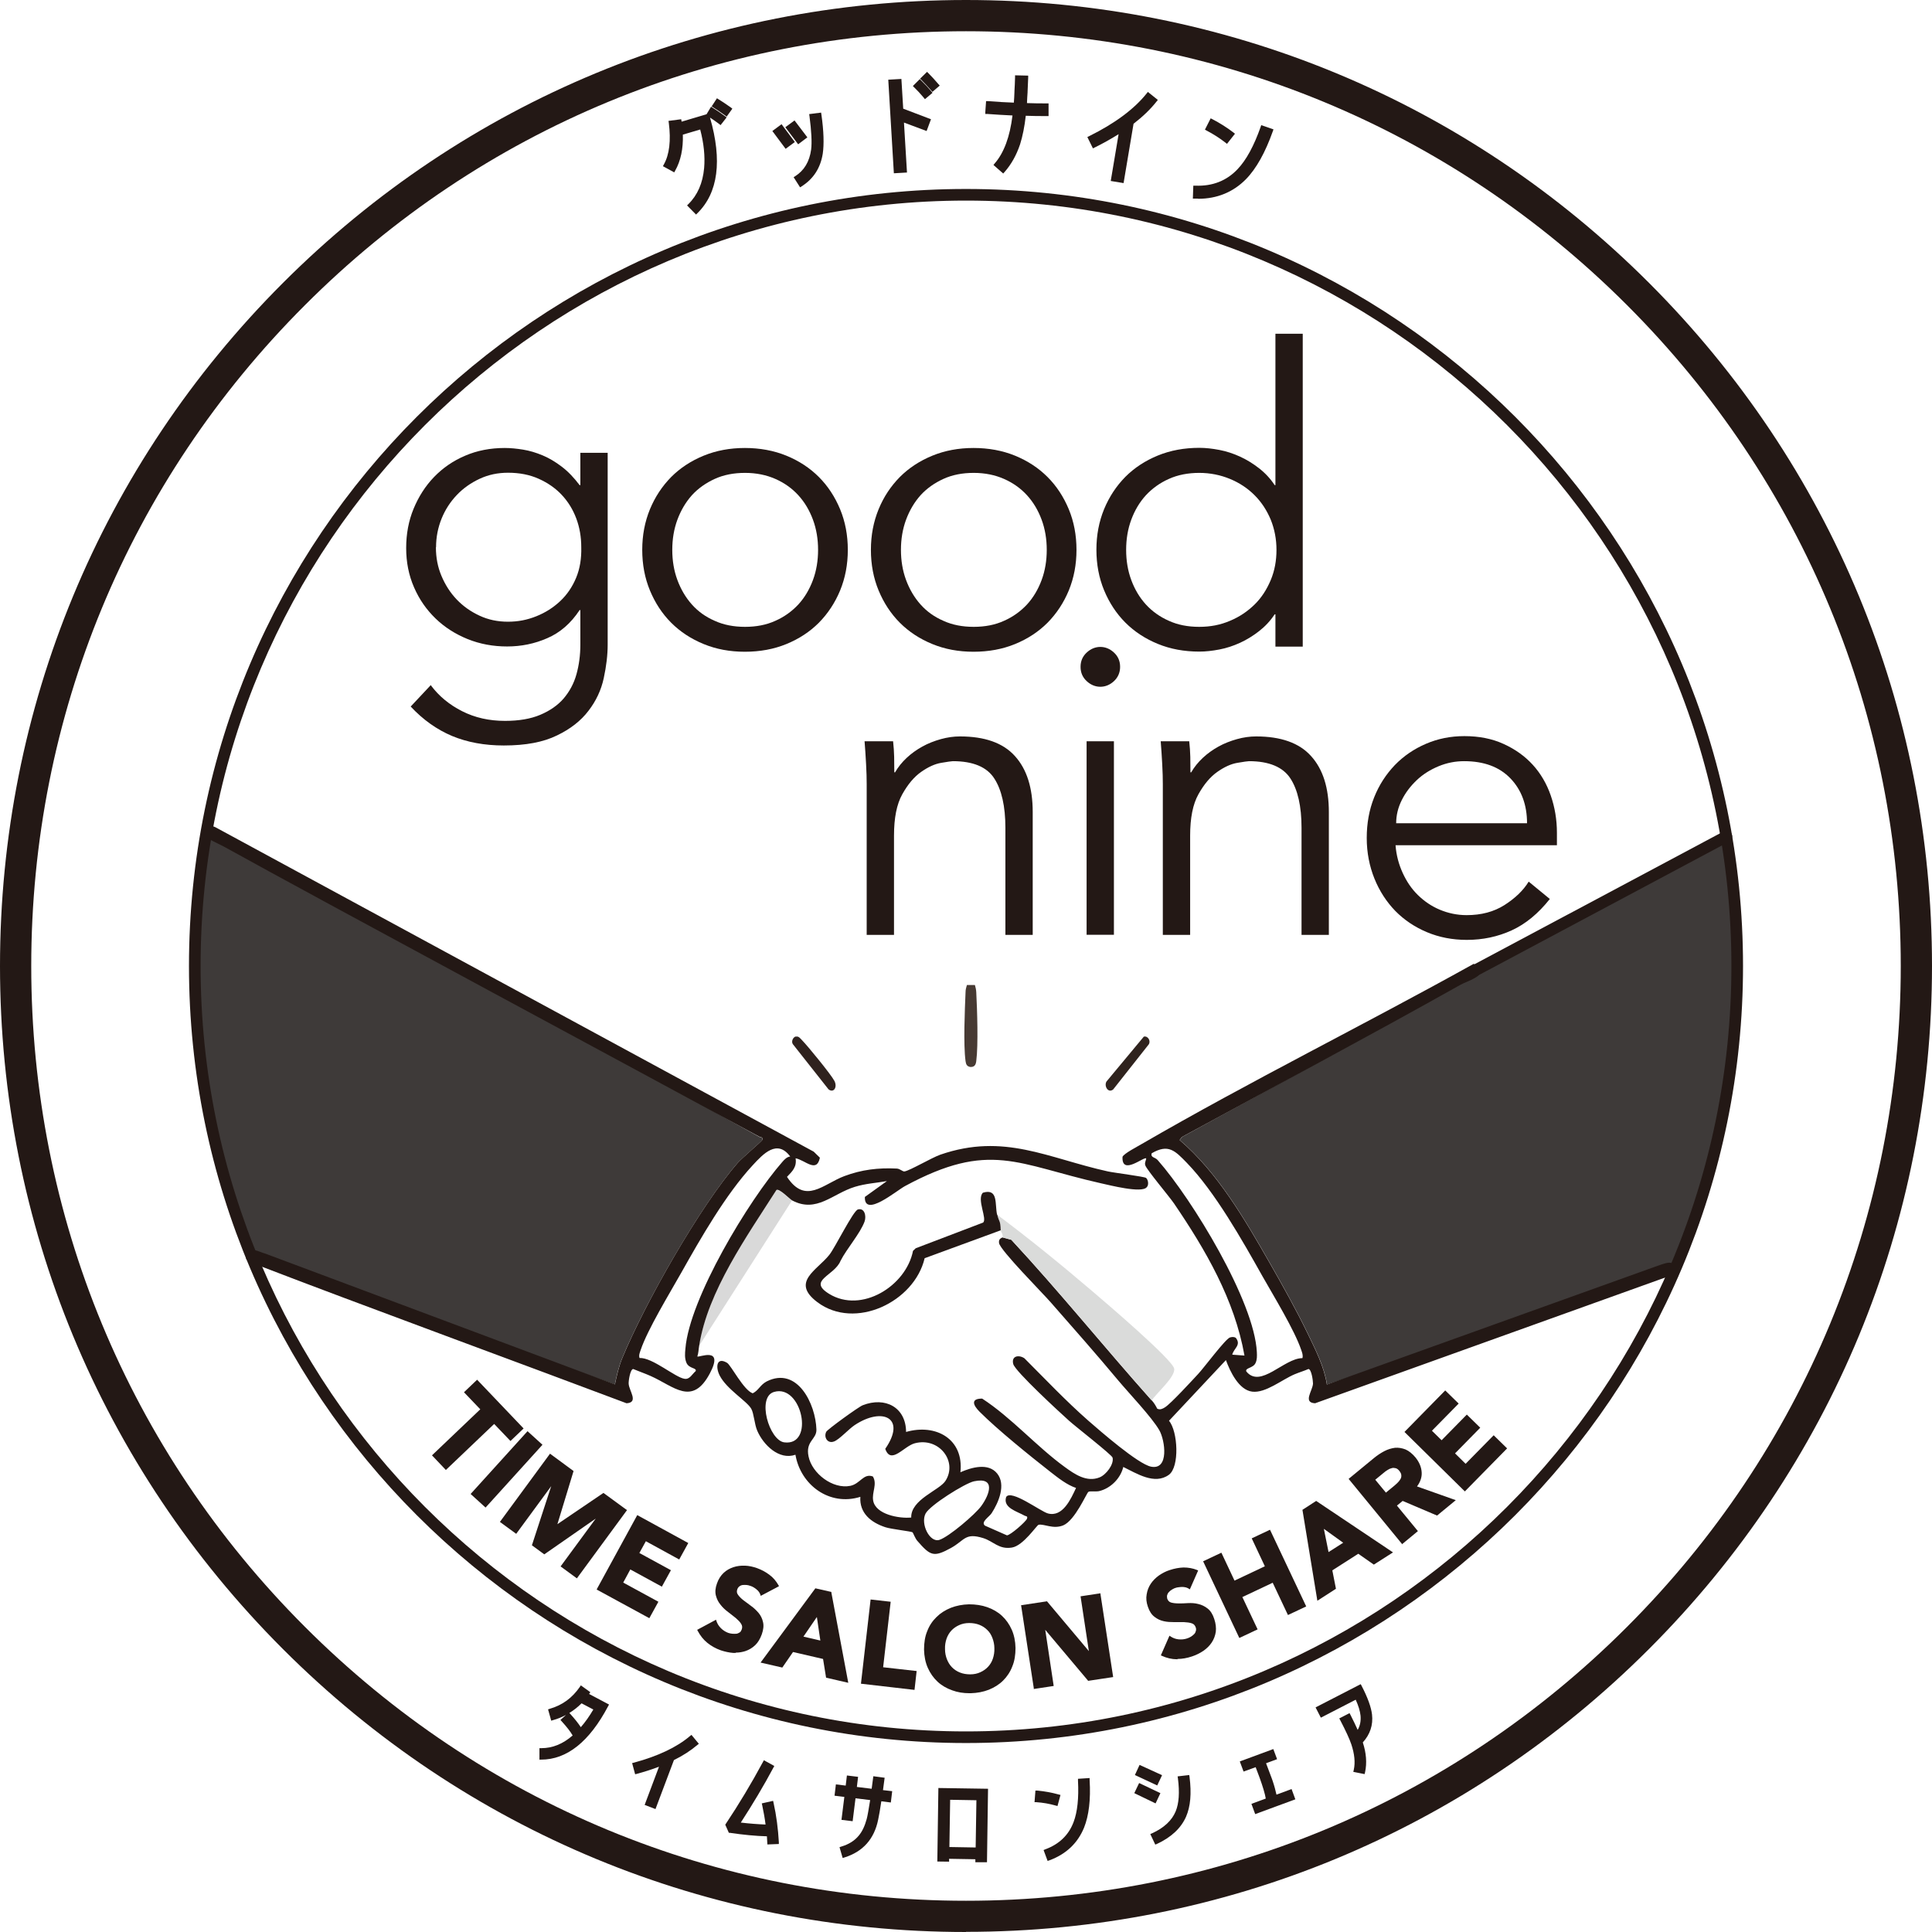 <?xml version="1.0" encoding="UTF-8"?>
<svg id="_レイヤー_2" data-name="レイヤー 2" xmlns="http://www.w3.org/2000/svg" viewBox="0 0 128 128">
  <defs>
    <style>
      .cls-1 {
        fill: #d9d9d9;
      }

      .cls-2 {
        fill: #3e3a39;
      }

      .cls-3 {
        fill: #2f231e;
      }

      .cls-4 {
        fill: #231815;
      }

      .cls-5 {
        fill: #473a33;
      }

      .cls-6 {
        fill: #2f221e;
      }

      .cls-7 {
        fill: #dadbda;
      }
    </style>
  </defs>
  <g id="_レイヤー_1-2" data-name="レイヤー 1">
    <g>
      <g>
        <path class="cls-5" d="M64.59,65.26c.05.16.08.31.09.48.06,1.15.14,3.48,0,4.56-.03.25-.12.4-.39.39-.24-.04-.29-.18-.32-.39-.15-1.09-.05-3.39,0-4.56,0-.17.04-.32.09-.48h.53Z"/>
        <path class="cls-2" d="M114.38,55.42c-6.11,3.43-29.92,16.56-36.07,19.91l-.15.2c2.51,2.14,4.32,5.26,5.95,8.11.87,1.52,1.76,3.11,2.52,4.68.53,1.1,1.1,2.2,1.29,3.41l23.27-7.76s3.8-7.33,3.71-16.34c-.09-9.01-.31-11.77-.31-11.77"/>
        <path class="cls-2" d="M14.13,55.42c1.66,1.55,5.33,2.57,9.85,5.07,9.4,5.2,22.2,12.58,26.36,14.85.13,0,.21.07.15.2-.05.1-1.36,1.21-1.62,1.51-2.53,2.92-6.15,9.32-7.64,12.91-.24.57-.37,1.17-.5,1.77l-24.25-8.74s-3.22-6.29-3.53-15.03c-.31-8.74.42-13.24,1.17-12.54Z"/>
        <path class="cls-4" d="M76.3,92.77c.15.16.27.36.37.56.19.09.35.01.51-.09.39-.24,1.79-1.77,2.2-2.21.37-.39,1.81-2.33,2.11-2.42.13-.04.28-.05.39.03.37.48-.14.69-.24,1.11l.81.06c-.66-3.71-2.58-7.01-4.67-10.08-.33-.48-1.8-2.22-1.9-2.52-.06-.18.04-.29.06-.46-.14-.15-1.64,1.17-1.57-.11.11-.23.98-.67,1.26-.84,7.21-4.18,14.72-7.89,22-11.94l.5.19c.23.66-.88.92-1.38,1.2-6.11,3.43-12.3,6.72-18.45,10.08l-.15.2c2.51,2.14,4.32,5.26,5.95,8.11.87,1.52,1.76,3.11,2.52,4.68.53,1.1,1.1,2.2,1.29,3.41l21.78-7.82c.56-.18,1.38-.61,1.23.35l-.57.37-23.22,8.34c-.83-.04-.17-.82-.14-1.3,0-.2-.1-.95-.3-.97-.3.13-.61.22-.92.35-.85.36-1.92,1.26-2.81,1.15s-1.47-1.35-1.74-2.09l-3.77,4.02c.59.7.71,3.06-.01,3.58-.95.69-2.15-.1-3.02-.52-.18.76-.84,1.42-1.6,1.6-.22.05-.6-.02-.71.05-.12.07-.88,1.89-1.67,2.22-.67.27-1.25-.11-1.63-.04-.12.02-1.01,1.39-1.77,1.51-.87.14-1.22-.42-1.91-.63-1.2-.37-1.21.15-2.13.66-1.15.63-1.36.52-2.23-.48-.14-.16-.28-.54-.31-.56-.11-.07-1.43-.21-1.81-.34-.94-.31-1.72-.93-1.65-2.01-2.05.64-3.96-.79-4.3-2.79-1.09.38-2.13-.66-2.53-1.59-.19-.44-.22-1.15-.4-1.46-.29-.51-1.63-1.29-2.09-2.2-.29-.57-.2-1.25.49-.84.27.17,1.1,1.82,1.7,2.02.4-.2.49-.56.93-.79,2.03-1.01,3.24,1.5,3.29,3.19.02.66-.74.76-.52,1.79.23,1.12,1.6,2.18,2.77,1.94.66-.14.87-.85,1.49-.62.31.51-.08,1.05.02,1.6.16.92,1.73,1.2,2.52,1.12-.03-1.2,1.87-1.8,2.27-2.43.82-1.27-.41-2.91-2.03-2.49-.73.19-1.58,1.45-1.96.37,1.43-2.07-.2-2.79-2.03-1.57-.38.25-1.01.95-1.36,1.08-.43.17-.7-.28-.52-.64.07-.15,2.15-1.66,2.42-1.76,1.48-.58,2.86.13,2.87,1.77,1.99-.57,3.84.48,3.6,2.67.73-.32,1.85-.65,2.44.09s.09,1.91-.37,2.62c-.16.25-.75.59-.44.83l1.45.64c.23,0,1.26-.91,1.33-1.1s-.08-.16-.15-.2c-.51-.29-1.46-.52-1.23-1.24.33-.53,2.28.96,2.77,1.09.98.26,1.52-.96,1.86-1.69-.6-.2-1.18-.66-1.68-1.05-1.39-1.09-3.49-2.78-4.71-4-.42-.42-.62-.87.17-.87,1.94,1.26,3.61,3.18,5.47,4.53.67.49,1.46,1.03,2.31.69.43-.17.97-.87.86-1.31-.04-.18-2.51-2.1-2.89-2.45-.59-.53-3.57-3.27-3.69-3.75-.14-.54.37-.63.74-.38,1.39,1.39,2.75,2.83,4.23,4.13.78.68,3.3,2.88,4.16,3.05,1.21.24.93-1.74.55-2.41-.5-.87-2.01-2.45-2.73-3.31-1.45-1.74-2.97-3.46-4.47-5.17-.54-.62-3.33-3.43-3.42-3.92-.05-.32.2-.34.22-.38l.59.16c3.2,3.45,6.16,7.12,9.29,10.63ZM86.29,89.98c.05-.2-.02-.36-.08-.54-.44-1.31-1.83-3.58-2.56-4.87-1.33-2.37-3.15-5.6-5.02-7.53-.78-.8-1.22-1.28-2.33-.63-.08.3.23.24.41.46,2.27,2.58,6.4,9.34,6.56,12.72.01.25.02.49-.09.72-.16.34-.7.31-.61.55.94,1.16,2.49-.87,3.71-.88ZM51.28,92.22c-1.16.34-.32,3.21.68,3.34,2.04.26,1.17-3.89-.68-3.34ZM64.53,98.14c-.6.13-2.93,1.59-3.21,2.14-.35.68.28,1.95.92,1.74s2.37-1.69,2.77-2.24c.56-.77.98-1.95-.48-1.64Z"/>
        <path class="cls-7" d="M76.3,92.77c-3.13-3.51-6.09-7.18-9.29-10.63l-.59-.16c.06-.16-.11-.38-.12-.46-.02-.7-.11-.52-.23-1.04,2.14,1.6,4.24,3.31,6.28,5.05.81.69,5.31,4.52,5.44,5.14.11.54-1.19,1.64-1.49,2.12Z"/>
        <path class="cls-4" d="M66.07,80.47c.12.52.21.34.23,1.04l-5.04,1.85c-.68,2.9-4.62,4.79-7.11,2.91-1.78-1.34-.01-2.11.8-3.14.38-.48,1.58-2.92,1.89-3,.44-.12.57.43.44.8-.29.79-1.19,1.81-1.59,2.6-.4,1-2.22,1.29-.76,2.19,2.14,1.32,5.1-.51,5.56-2.85l.18-.17,4.46-1.7c.3-.23-.44-1.55-.01-1.98,1.04-.31.78.77.94,1.46Z"/>
        <path class="cls-1" d="M52.47,79.54l-6.16,9.64c.56-3.63,3.18-7.3,5.12-10.33.18-.12.89.61,1.04.69Z"/>
        <path class="cls-3" d="M75.78,68.68c.26-.07.48.27.33.51l-2.36,2.99c-.34.27-.62-.24-.44-.53l2.47-2.97Z"/>
        <path class="cls-6" d="M52.73,68.68c.19-.05.31.14.42.25.39.4,1.91,2.26,2.13,2.68s-.05.83-.39.56l-2.36-2.99c-.12-.17,0-.46.19-.51Z"/>
        <path class="cls-4" d="M97.35,64.89c-.14,0-.27-.07-.34-.21-.1-.19-.03-.42.16-.52l17.03-9.08c.19-.1.42-.03.52.16.1.19.03.42-.16.52l-17.03,9.08c-.06.03-.12.05-.18.05Z"/>
        <path class="cls-4" d="M14.89,56.12c-.23-.13-1.36-.64-1.4-.78-.14-.59.29-.77.79-.53l39.63,21.49.41.4c-.21,1.05-.99.15-1.61.04.09.57-.21.86-.57,1.23,1.23,1.86,2.39.48,3.8-.05,1.15-.43,2.24-.56,3.47-.5.23.01.38.21.52.19.36-.06,1.78-.9,2.37-1.11,4.23-1.46,7.11.23,11.1,1.11.41.09,2.41.34,2.53.43.14.12.2.47.04.62-.34.41-2.45-.14-3.01-.26-5.57-1.25-7.37-2.86-13,.18-.59.32-2.71,2.12-2.66.72l1.46-1.05c-.73.13-1.4.16-2.12.38-1.48.45-2.54,1.76-4.16.9-.15-.08-.86-.82-1.04-.69-1.93,3.03-4.56,6.71-5.12,10.33-.04.23-.04.47-.12.7.1.09,1.8-.71.83,1.12-1.17,2.21-2.39.85-3.93.17-.38-.17-.77-.3-1.15-.46-.2.02-.31.78-.3.97.02.47.69,1.25-.14,1.3-5.4-2.04-18.6-6.9-23.98-8.98-.42-.16-.86-.3-1.22-.58v-.35c.26-.51.86-.11,1.28,0l23.15,8.66c.13-.6.26-1.2.5-1.77,1.49-3.6,5.11-10,7.64-12.91.26-.3,1.57-1.41,1.62-1.51.06-.12-.02-.2-.15-.2-6.15-3.35-29.34-15.81-35.46-19.21ZM52.36,76.63c-.87-1.18-1.79-.19-2.5.58-1.79,1.94-3.43,4.81-4.73,7.12-.75,1.33-2.23,3.76-2.68,5.1-.06.18-.14.35-.08.54.86-.04,2.37,1.3,2.99,1.38.34.05.5-.32.73-.51.09-.23-.44-.15-.61-.55-.13-.31-.1-.62-.07-.94.27-3.33,4.2-9.84,6.43-12.38.14-.16.3-.33.53-.35Z"/>
      </g>
      <path class="cls-4" d="M64,115.48c-28.39,0-51.48-23.09-51.48-51.48S35.61,12.52,64,12.52s51.48,23.09,51.48,51.48-23.09,51.48-51.48,51.48ZM64,13.29c-27.96,0-50.71,22.75-50.71,50.71s22.75,50.71,50.71,50.71,50.71-22.75,50.71-50.71S91.96,13.29,64,13.29Z"/>
      <path class="cls-4" d="M64,128c-17.09,0-33.17-6.66-45.25-18.74C6.66,97.17,0,81.09,0,64S6.66,30.83,18.75,18.74C30.83,6.66,46.91,0,64,0s33.17,6.66,45.25,18.74c12.09,12.09,18.75,28.16,18.75,45.25s-6.66,33.17-18.75,45.26c-12.09,12.09-28.16,18.74-45.25,18.74ZM64,2.07c-16.54,0-32.1,6.44-43.79,18.14C8.51,31.9,2.07,47.46,2.07,64s6.44,32.1,18.14,43.79c11.7,11.7,27.25,18.14,43.79,18.14s32.1-6.44,43.79-18.14c11.7-11.7,18.14-27.25,18.14-43.79s-6.44-32.1-18.14-43.79c-11.7-11.7-27.25-18.14-43.79-18.14Z"/>
      <g>
        <g>
          <path class="cls-4" d="M31.91,93.37l-1.08-1.13.77-.74,2.99,3.14-.77.74-1.08-1.13-3.2,3.05-.83-.87,3.2-3.05Z"/>
          <path class="cls-4" d="M29.54,97.39l-.92-.97,3.2-3.05-1.08-1.13.87-.83,3.08,3.23-.87.83-1.08-1.13-3.2,3.05ZM28.8,96.42l.75.78,3.2-3.05,1.08,1.13.68-.65-2.9-3.05-.68.65,1.08,1.13-3.2,3.05Z"/>
        </g>
        <g>
          <path class="cls-4" d="M34.95,94.91l.89.81-3.69,4.06-.89-.81,3.69-4.06Z"/>
          <path class="cls-4" d="M32.17,99.88l-.99-.9,3.77-4.16.99.9-3.77,4.16ZM31.36,98.97l.8.73,3.6-3.96-.8-.73-3.6,3.96Z"/>
        </g>
        <g>
          <path class="cls-4" d="M36.45,96.39l1.47,1.08-1.1,3.63h.01s3.14-2.12,3.14-2.12l1.47,1.08-3.25,4.42-.97-.72,2.49-3.39h-.01s-3.65,2.53-3.65,2.53l-.74-.55,1.37-4.21h-.01s-2.49,3.38-2.49,3.38l-.97-.72,3.25-4.42Z"/>
          <path class="cls-4" d="M38.22,104.57l-1.08-.79,2.33-3.17-3.41,2.37-.82-.6,1.28-3.92-2.32,3.16-1.08-.79,3.32-4.52,1.56,1.15-1.07,3.52,3.05-2.07,1.56,1.14-3.32,4.52ZM37.32,103.75l.87.64,3.17-4.32-1.38-1.01-3.14,2.13-.07-.06v-.05s1.09-3.59,1.09-3.59l-1.38-1.02-3.17,4.32.87.64,2.49-3.39.09.07v.05s-1.36,4.17-1.36,4.17l.67.49,3.65-2.54.09.07-.03.06-2.45,3.34Z"/>
        </g>
        <g>
          <path class="cls-4" d="M42.24,100.47l3.27,1.78-.53.98-2.21-1.21-.49.9,2.09,1.14-.53.98-2.09-1.14-.53.98,2.33,1.27-.53.98-3.39-1.85,2.63-4.82Z"/>
          <path class="cls-4" d="M43.04,107.22l-3.51-1.91.03-.06,2.66-4.87,3.38,1.85-.6,1.09-2.21-1.21-.43.78,2.09,1.14-.6,1.09-2.09-1.14-.47.87,2.33,1.27-.6,1.09ZM39.7,105.26l3.28,1.79.47-.87-2.33-1.27.6-1.09,2.09,1.14.47-.87-2.09-1.14.55-1.01,2.21,1.21.47-.87-3.16-1.72-2.56,4.7Z"/>
        </g>
        <g>
          <path class="cls-4" d="M50.43,105.67c-.05-.15-.15-.28-.28-.39-.14-.11-.28-.19-.42-.24-.08-.03-.17-.05-.27-.06-.09-.01-.19-.01-.28,0-.09.01-.18.05-.25.1-.07.05-.13.13-.16.22-.06.16-.04.3.05.42.09.12.21.25.37.37s.33.25.51.38c.18.13.34.28.48.45.14.17.24.37.29.59.05.22.03.48-.08.78-.1.29-.25.52-.43.69-.18.18-.39.3-.62.38-.23.08-.48.1-.75.09-.27-.02-.53-.07-.8-.17-.34-.12-.63-.28-.88-.49-.25-.2-.46-.47-.63-.78l1.13-.6c.06.2.17.37.31.52.15.15.32.26.51.32.09.03.19.06.29.07.1.01.2,0,.29,0,.09-.02.17-.05.24-.1.07-.05.12-.12.16-.22.06-.16.04-.3-.05-.43-.09-.13-.21-.26-.37-.39s-.33-.26-.52-.4c-.19-.14-.35-.29-.49-.46-.14-.17-.24-.37-.3-.58-.06-.22-.03-.47.07-.76.1-.28.24-.5.42-.67.18-.17.39-.29.63-.37.23-.08.48-.11.74-.09.26.01.52.07.77.16.29.1.56.25.8.43.24.18.44.41.59.68l-1.09.57Z"/>
          <path class="cls-4" d="M48.73,109.51c-.05,0-.1,0-.15,0-.27-.02-.54-.08-.82-.17-.34-.12-.64-.29-.9-.5-.26-.21-.47-.48-.64-.8l-.03-.06,1.25-.67.02.07c.06.19.16.35.3.49.14.14.3.24.48.31.09.03.18.05.28.06.1.01.19,0,.27,0,.08-.01.15-.05.22-.09.06-.04.1-.11.13-.19.05-.14.04-.26-.04-.38-.08-.13-.2-.25-.35-.38-.15-.12-.33-.26-.51-.4-.19-.14-.36-.3-.5-.48-.15-.18-.25-.38-.31-.61-.06-.23-.04-.5.07-.8.1-.29.25-.52.44-.7.19-.18.41-.3.65-.38.24-.08.5-.11.77-.1.27.01.53.07.79.16.3.11.57.25.82.44.25.18.45.42.61.7l.03.06-1.21.64-.02-.07c-.05-.14-.13-.26-.26-.36-.13-.11-.27-.19-.4-.23-.08-.03-.16-.05-.25-.06-.09-.01-.18-.01-.26,0-.08.01-.16.04-.22.09-.06.04-.11.11-.14.19-.05.14-.04.25.04.36.08.12.2.24.35.36.16.12.33.25.51.38.19.13.35.29.5.46.15.18.25.38.3.61.06.23.03.51-.08.82-.11.3-.25.54-.44.72-.19.18-.41.31-.65.39-.19.06-.4.1-.62.1ZM46.37,108.03c.16.28.35.52.58.71.24.2.53.36.86.48.26.09.52.15.78.17.26.02.5-.01.72-.08.22-.07.42-.19.6-.36.18-.17.31-.39.41-.67.1-.29.13-.54.08-.75-.05-.21-.14-.4-.27-.56-.14-.17-.3-.31-.47-.44-.18-.13-.35-.26-.51-.38-.16-.12-.29-.25-.38-.38-.1-.14-.12-.3-.06-.48.04-.11.1-.19.19-.25.08-.06.17-.09.28-.11.1-.01.2-.02.3,0,.1.01.19.03.28.07.15.05.29.14.44.25.13.1.22.22.28.35l.96-.51c-.14-.24-.32-.44-.54-.6-.24-.17-.5-.32-.79-.42-.25-.09-.5-.14-.76-.15-.26-.01-.5.02-.72.09-.22.07-.42.19-.6.35-.18.16-.31.38-.41.65-.1.27-.12.52-.07.72.05.21.15.4.28.56.14.17.3.32.48.45.19.14.36.27.52.4.16.13.29.27.38.4.1.15.12.31.05.49-.04.1-.1.19-.18.25-.08.06-.17.1-.27.11-.1.02-.2.02-.31,0-.11-.01-.21-.04-.31-.07-.2-.07-.38-.18-.53-.34-.14-.14-.24-.29-.3-.47l-1,.54Z"/>
        </g>
        <g>
          <path class="cls-4" d="M54.06,105.3l.97.22,1.09,5.88-1.33-.31-.2-1.24-2.08-.48-.71,1.03-1.3-.3,3.54-4.81ZM54.15,106.96l-1.03,1.51,1.31.3-.27-1.81Z"/>
          <path class="cls-4" d="M56.2,111.49l-1.47-.34-.2-1.24-1.99-.46-.71,1.03-1.44-.33,3.63-4.92,1.06.24v.04s1.12,5.98,1.12,5.98ZM54.85,111.05l1.19.27-1.07-5.74-.89-.21-3.46,4.7,1.16.27.71-1.03,2.16.5.2,1.24ZM54.5,108.86l-1.49-.34,1.18-1.72.31,2.07ZM53.23,108.43l1.12.26-.23-1.56-.89,1.3Z"/>
        </g>
        <g>
          <path class="cls-4" d="M57.73,106.05l1.2.14-.5,4.34,2.22.25-.13,1.11-3.42-.39.62-5.45Z"/>
          <path class="cls-4" d="M60.59,111.96l-3.55-.41.64-5.58,1.33.15-.5,4.34,2.22.25-.14,1.24ZM57.18,111.44l3.3.38.11-.98-2.22-.25.5-4.34-1.07-.12-.61,5.32Z"/>
        </g>
        <g>
          <path class="cls-4" d="M61.29,109.28c0-.44.06-.84.2-1.2s.34-.67.6-.92.57-.45.93-.59c.36-.14.75-.21,1.18-.22.43,0,.82.05,1.19.18s.68.32.95.56c.27.25.48.55.63.9.15.35.23.75.24,1.19,0,.44-.06.84-.2,1.2s-.34.67-.6.92c-.26.26-.57.45-.93.59-.36.14-.75.21-1.18.22-.43,0-.83-.05-1.19-.18s-.68-.32-.95-.56c-.27-.25-.48-.55-.63-.9-.15-.35-.23-.75-.24-1.19ZM62.55,109.26c0,.26.05.49.13.71s.2.4.35.55.33.27.54.36c.21.08.44.12.7.12s.49-.05.7-.14c.21-.09.38-.22.53-.38.15-.16.26-.35.34-.56.08-.22.11-.45.11-.71,0-.25-.05-.49-.13-.7s-.2-.4-.35-.56c-.15-.15-.33-.27-.54-.36-.21-.08-.44-.12-.7-.12s-.49.05-.7.14c-.21.09-.39.22-.53.38-.15.16-.26.35-.34.57-.08.22-.11.45-.11.71Z"/>
          <path class="cls-4" d="M64.23,112.18c-.41,0-.79-.06-1.14-.19-.37-.13-.7-.32-.97-.57-.27-.25-.49-.56-.65-.92-.16-.36-.24-.77-.25-1.21h0c0-.45.06-.86.21-1.22.14-.37.35-.68.62-.94.26-.26.58-.46.95-.61.36-.14.77-.22,1.2-.23.44,0,.84.06,1.21.19.37.13.7.32.97.57.27.25.49.56.65.92.16.36.24.77.25,1.21,0,.45-.06.86-.21,1.22-.14.37-.35.68-.61.94-.26.26-.58.46-.95.61-.36.14-.77.22-1.2.23-.02,0-.05,0-.07,0ZM61.36,109.28c0,.43.09.82.24,1.16.15.34.36.64.62.88.26.24.57.42.93.55.35.12.75.18,1.17.18.42,0,.81-.08,1.16-.22.35-.14.65-.33.91-.58.25-.25.45-.55.59-.9.14-.35.2-.74.2-1.17,0-.43-.09-.82-.24-1.16-.15-.34-.36-.64-.62-.88-.26-.24-.57-.42-.92-.55-.35-.12-.75-.18-1.17-.18-.42,0-.81.08-1.16.22-.35.14-.65.33-.91.58-.25.25-.45.55-.59.9-.14.35-.2.74-.2,1.17h0ZM64.24,111.06c-.25,0-.48-.04-.69-.13-.22-.09-.41-.21-.57-.37-.16-.16-.28-.35-.37-.57-.09-.22-.13-.46-.14-.73h0c0-.26.03-.51.11-.73.08-.23.2-.42.35-.59.15-.17.34-.3.55-.39.21-.09.46-.14.72-.15.27,0,.51.04.73.12.22.09.41.21.57.37.16.16.28.36.37.58.09.22.13.47.14.73,0,.26-.03.51-.11.73-.08.22-.2.42-.35.59-.15.17-.34.3-.55.39-.21.09-.46.14-.72.15-.01,0-.03,0-.04,0ZM62.61,109.26c0,.25.05.48.13.68s.19.38.34.53c.15.15.32.26.52.34.2.08.43.12.68.12.25,0,.48-.05.67-.14.2-.09.37-.21.51-.36.14-.15.25-.33.32-.54.07-.21.11-.44.1-.69,0-.24-.05-.47-.13-.68-.08-.21-.19-.39-.34-.53-.15-.15-.32-.26-.52-.34-.2-.08-.43-.12-.68-.12-.25,0-.48.05-.67.14-.2.09-.37.21-.51.36-.14.15-.25.34-.32.54-.07.21-.11.44-.1.68h0Z"/>
        </g>
        <g>
          <path class="cls-4" d="M67.73,106.4l1.62-.25,2.87,3.42h.02s-.57-3.77-.57-3.77l1.2-.18.82,5.42-1.56.24-2.95-3.5h-.02s.58,3.86.58,3.86l-1.19.18-.82-5.42Z"/>
          <path class="cls-4" d="M68.49,111.9v-.06s-.84-5.49-.84-5.49l1.72-.26.02.03,2.75,3.27-.55-3.63,1.32-.2v.06s.84,5.49.84,5.49l-1.66.25-.02-.03-2.82-3.35.56,3.72-1.32.2ZM67.8,106.46l.8,5.29,1.07-.16-.58-3.86h.1s.04.01.04.01l2.93,3.48,1.46-.22-.8-5.29-1.07.16.57,3.77-.1.02-.04-.03-2.85-3.39-1.52.23Z"/>
        </g>
        <g>
          <path class="cls-4" d="M78.81,105.24c-.13-.09-.29-.13-.47-.13s-.34.02-.48.07c-.08.03-.17.07-.25.12-.08.05-.15.11-.22.18-.06.07-.11.14-.14.23-.03.08-.02.18.01.27.05.16.15.26.3.3.15.04.32.07.52.06s.41,0,.64-.02c.23-.01.45,0,.66.06s.41.14.59.28c.18.14.32.36.42.67.1.29.13.56.09.81-.03.25-.12.48-.26.68s-.31.38-.53.53c-.22.15-.46.27-.73.36-.34.11-.67.17-.99.16s-.65-.08-.98-.23l.51-1.17c.17.12.36.19.57.21.21.03.41,0,.6-.06.09-.03.18-.07.27-.13.09-.05.16-.12.22-.19s.1-.15.13-.23c.02-.08.02-.17-.01-.27-.05-.16-.15-.26-.3-.31-.15-.05-.33-.08-.53-.08-.2,0-.42,0-.65,0-.23,0-.46-.01-.67-.06-.22-.05-.42-.14-.59-.27-.18-.14-.32-.35-.42-.64-.09-.28-.12-.54-.08-.79.04-.25.13-.47.26-.68s.31-.38.53-.53c.22-.15.45-.27.71-.36.29-.1.59-.15.89-.16.3,0,.6.05.88.17l-.5,1.12Z"/>
          <path class="cls-4" d="M78.02,109.93s-.03,0-.05,0c-.33,0-.67-.08-1-.23l-.06-.03.57-1.3.06.04c.16.11.34.18.54.2.2.02.39,0,.57-.06.09-.03.18-.07.26-.12.08-.05.15-.11.21-.17s.09-.13.11-.21c.02-.07.02-.15-.01-.23-.05-.14-.13-.23-.26-.27-.14-.05-.32-.07-.51-.08-.21,0-.43,0-.65,0-.24,0-.47-.01-.69-.06-.23-.05-.43-.14-.62-.29-.19-.14-.34-.37-.44-.67-.1-.29-.13-.56-.08-.82.04-.26.13-.49.27-.7.14-.21.32-.39.54-.55.22-.15.46-.28.72-.36.3-.1.61-.16.91-.17.31,0,.62.05.91.17l.06.03-.55,1.25-.06-.04c-.12-.08-.27-.12-.43-.12-.17,0-.32.02-.46.06-.08.03-.16.06-.23.11-.08.05-.15.1-.2.16-.06.06-.1.13-.12.2-.02.07-.02.15,0,.24.05.14.13.22.25.26.14.04.31.06.5.06.19,0,.41,0,.63-.02.23-.01.46,0,.68.06.22.05.43.15.62.3.19.15.34.38.44.7.1.3.13.58.1.84-.04.26-.13.5-.27.71-.14.21-.32.39-.55.55-.22.15-.48.28-.75.37-.33.11-.65.17-.97.17ZM77.09,109.6c.3.13.6.19.89.2.31,0,.64-.05.97-.16.26-.09.5-.21.72-.35.21-.15.38-.32.51-.51.13-.2.21-.42.25-.66.03-.24,0-.5-.09-.78-.1-.29-.23-.5-.4-.64-.17-.13-.36-.23-.56-.27-.21-.05-.43-.06-.64-.05-.23.01-.44.02-.64.02-.2,0-.38-.02-.53-.07-.17-.05-.28-.16-.34-.34-.04-.11-.04-.22-.01-.31.03-.1.08-.18.15-.26.07-.07.14-.13.23-.19.08-.05.17-.09.26-.12.15-.05.32-.08.5-.07.16,0,.31.04.43.11l.44-1c-.26-.1-.53-.15-.79-.14-.29,0-.59.06-.87.16-.25.08-.48.2-.69.35-.21.15-.38.32-.51.52-.13.2-.22.41-.25.65-.04.24-.01.49.08.76.09.28.23.48.39.61.17.13.36.22.57.26.21.05.43.07.66.06.22,0,.44,0,.65,0,.21,0,.39.03.55.08.17.06.29.18.35.35.04.1.04.21.01.3-.03.09-.07.18-.14.26-.06.07-.15.14-.24.2-.09.06-.19.1-.29.13-.2.07-.41.09-.63.06-.19-.02-.37-.08-.53-.18l-.46,1.04Z"/>
        </g>
        <g>
          <path class="cls-4" d="M79.8,103.48l1.09-.52.87,1.85,2.12-1-.87-1.85,1.09-.52,2.34,4.96-1.09.52-1.01-2.14-2.12,1,1.01,2.14-1.09.52-2.34-4.96Z"/>
          <path class="cls-4" d="M82.11,108.52l-.03-.06-2.37-5.02,1.21-.57.87,1.85,2.01-.95-.87-1.85,1.21-.57.03.06,2.37,5.02-1.21.57-1.01-2.14-2.01.95,1.01,2.14-1.21.57ZM79.88,103.51l2.29,4.84.98-.46-1.01-2.14,2.24-1.06,1.01,2.14.98-.46-2.29-4.84-.98.46.87,1.85-2.24,1.06-.87-1.85-.98.46Z"/>
        </g>
        <g>
          <path class="cls-4" d="M86.36,100.05l.84-.54,4.97,3.33-1.15.74-1.03-.72-1.79,1.15.24,1.22-1.12.72-.97-5.9ZM87.61,101.14l.36,1.79,1.13-.72-1.49-1.07Z"/>
          <path class="cls-4" d="M87.28,106.06l-.99-6.03.91-.59,5.09,3.41-1.27.81-1.03-.72-1.72,1.1.24,1.22-1.24.8ZM86.43,100.08l.94,5.76,1-.64-.24-1.22,1.87-1.2,1.03.72,1.03-.66-4.85-3.25-.77.49ZM87.93,103.04l-.41-2.05,1.7,1.22-1.29.83ZM87.71,101.29l.31,1.54.97-.62-1.28-.92Z"/>
        </g>
        <g>
          <path class="cls-4" d="M89.43,97.99l1.64-1.35c.22-.18.44-.32.67-.44s.45-.19.68-.21c.23-.02.45.02.67.11s.43.27.64.51c.25.3.38.62.39.96.02.34-.1.66-.36.96l2.55.9-1.12.92-2.28-.97-.46.38,1.39,1.69-.93.77-3.48-4.24ZM91.81,98.98l.55-.45c.08-.07.17-.15.26-.23.09-.08.16-.17.21-.26.05-.09.08-.19.07-.3,0-.1-.05-.21-.15-.33-.09-.11-.18-.17-.28-.2-.1-.03-.19-.03-.29,0-.1.02-.19.06-.29.12-.1.06-.19.12-.27.19l-.61.5.79.96Z"/>
          <path class="cls-4" d="M92.91,102.32l-3.56-4.34,1.69-1.39c.22-.18.45-.33.68-.45.23-.12.47-.19.7-.22.23-.02.47.02.7.11.23.1.45.28.66.53.25.31.39.64.41.99.02.32-.09.64-.31.93l2.57.91-1.24,1.02-2.28-.97-.38.31,1.39,1.69-1.03.85ZM89.52,98l3.4,4.14.83-.69-1.39-1.69.54-.44,2.28.97,1-.82-2.53-.9.06-.07c.24-.29.36-.6.34-.91-.02-.32-.14-.63-.38-.92-.2-.24-.4-.41-.61-.49-.21-.09-.43-.13-.64-.11-.22.02-.44.09-.66.2-.22.11-.44.26-.65.43l-1.59,1.31ZM91.8,99.07l-.87-1.06.66-.54c.08-.07.18-.14.28-.2.1-.06.21-.11.31-.13.11-.02.21-.02.32,0,.11.03.21.11.31.22.1.13.16.25.16.37,0,.12-.02.23-.08.33-.05.1-.13.19-.22.28-.09.08-.18.16-.26.23l-.6.49ZM91.11,98.03l.71.86.5-.41c.08-.07.17-.14.26-.23.08-.08.15-.16.2-.25.05-.08.07-.17.06-.26,0-.09-.05-.19-.13-.29-.08-.1-.16-.16-.25-.18-.09-.02-.17-.03-.26,0-.09.02-.18.06-.27.12-.1.06-.18.12-.26.19l-.56.46Z"/>
        </g>
        <g>
          <path class="cls-4" d="M93.14,94.88l2.61-2.66.8.78-1.77,1.8.73.72,1.67-1.7.8.78-1.67,1.7.8.78,1.86-1.89.8.78-2.71,2.76-3.91-3.84Z"/>
          <path class="cls-4" d="M97.05,98.81l-4-3.94,2.7-2.75.89.87-1.77,1.8.64.63,1.67-1.7.89.87-1.67,1.7.7.69,1.86-1.89.89.87-2.8,2.85ZM93.23,94.87l3.82,3.75,2.62-2.67-.7-.69-1.86,1.89-.89-.87,1.67-1.7-.7-.69-1.67,1.7-.82-.81,1.77-1.8-.7-.69-2.52,2.57Z"/>
        </g>
      </g>
      <g>
        <g>
          <path class="cls-4" d="M35.87,116.47v-.52c.79,0,1.53-.31,2.23-.94-.15-.28-.4-.63-.78-1.05l.37-.33c.34.38.6.71.78,1.01.37-.4.72-.88,1.03-1.43l-.98-.52c-.54.56-1.17.94-1.9,1.15l-.14-.5c.84-.25,1.53-.74,2.05-1.49l.42.3-.09.13,1.34.7c-1.22,2.31-2.66,3.47-4.33,3.47Z"/>
          <path class="cls-4" d="M35.74,116.6v-.78s.13,0,.13,0c.73,0,1.41-.27,2.07-.84-.15-.26-.39-.57-.72-.93l-.09-.1.37-.33c-.27.14-.55.26-.85.34l-.13.04-.21-.75.12-.04c.83-.24,1.47-.71,1.98-1.44l.07-.11.63.45-.08.12,1.32.7-.06.11c-1.24,2.35-2.73,3.54-4.44,3.54h-.13ZM36,116.08v.26c1.53-.06,2.88-1.17,4.02-3.29l-1.35-.71.1-.15-.21-.15c-.5.67-1.14,1.14-1.92,1.39l.07.25c.65-.21,1.23-.57,1.71-1.08l.07-.07,1.18.62-.07.12c-.32.56-.67,1.05-1.04,1.46l-.12.13-.09-.15c-.15-.26-.38-.55-.68-.89l-.18.16c.33.38.57.71.71.98l.05.09-.07.07c-.68.61-1.42.93-2.19.97ZM37.73,113.5l.05.05c.3.33.53.62.7.88.3-.34.57-.73.83-1.17l-.78-.41c-.25.25-.52.46-.81.64Z"/>
        </g>
        <g>
          <path class="cls-4" d="M44.56,116.53l-1.2,3.17-.49-.19,1.01-2.68c-.55.22-1.12.41-1.72.57l-.13-.49c1.61-.43,2.86-1.03,3.76-1.79l.33.39c-.44.37-.96.71-1.56,1.01Z"/>
          <path class="cls-4" d="M43.44,119.86l-.73-.28.95-2.53c-.5.19-.98.34-1.46.47l-.12.03-.2-.74.12-.03c1.59-.43,2.84-1.02,3.71-1.76l.1-.08.49.59-.1.08c-.44.37-.94.7-1.55,1l-1.22,3.24ZM43.04,119.43l.25.09,1.17-3.09.05-.02c.56-.28,1.03-.58,1.44-.91l-.16-.19c-.87.71-2.08,1.28-3.59,1.7l.06.24c.52-.15,1.04-.32,1.58-.53l.27-.11-1.07,2.83Z"/>
        </g>
        <g>
          <path class="cls-4" d="M50.96,122.05l-.03-.53c-.78-.02-1.63-.09-2.55-.23l-.18-.4c.89-1.33,1.71-2.7,2.47-4.11l.46.25c-.7,1.3-1.46,2.57-2.27,3.8.73.09,1.4.14,2.01.16-.05-.49-.14-.97-.24-1.43l.5-.11c.19.85.3,1.71.34,2.58l-.51.02Z"/>
          <path class="cls-4" d="M50.84,122.19l-.03-.53c-.75-.02-1.57-.1-2.45-.23h-.07s-.24-.54-.24-.54l.04-.06c.86-1.29,1.69-2.67,2.46-4.1l.06-.11.69.38-.06.11c-.64,1.2-1.37,2.42-2.16,3.64.59.07,1.14.11,1.64.13-.05-.42-.13-.84-.22-1.27l-.03-.13.75-.17.03.13c.19.85.3,1.73.35,2.6v.13s-.76.03-.76.03ZM48.47,121.18c.89.13,1.72.2,2.46.22h.12s.03.52.03.52h.25c-.04-.78-.15-1.56-.31-2.31l-.24.06c.1.44.17.89.22,1.32l.02.15h-.15c-.6-.02-1.28-.08-2.02-.17l-.21-.03.11-.17c.8-1.23,1.54-2.47,2.2-3.68l-.24-.13c-.75,1.38-1.54,2.71-2.37,3.95l.12.27Z"/>
        </g>
        <g>
          <path class="cls-4" d="M58.29,119.2c-.09.59-.16,1.04-.22,1.33-.25,1.24-.97,2.04-2.15,2.4l-.14-.48c.52-.16.92-.41,1.21-.76.25-.29.43-.67.55-1.15.06-.24.15-.71.25-1.41l-1.23-.15-.19,1.52-.48-.06.19-1.52-.65-.08.06-.49.65.08.08-.67.48.06-.08.67,1.23.15.11-.83.49.07-.11.82.61.08-.06.49-.63-.08Z"/>
          <path class="cls-4" d="M55.83,123.1l-.21-.72.12-.04c.5-.15.88-.39,1.15-.72.23-.27.4-.63.53-1.1.06-.22.13-.64.23-1.26l-.97-.12-.19,1.52-.74-.09.19-1.52-.65-.08.09-.75.65.08.08-.67.74.09-.08.67.98.12.11-.83.75.1-.11.82.61.07-.09.75-.63-.08c-.08.54-.15.94-.21,1.22-.26,1.28-1.01,2.12-2.23,2.5l-.13.04ZM55.94,122.54l.07.23c1.07-.37,1.7-1.11,1.93-2.27.06-.29.14-.73.22-1.33l.02-.13.62.08.03-.24-.62-.08.11-.82-.24-.03-.11.82-1.49-.18.08-.67-.22-.03-.08.67-.65-.08-.03.24.65.08-.19,1.52.22.03.19-1.52,1.49.18-.02.13c-.11.7-.19,1.18-.26,1.42-.13.51-.32.9-.58,1.2-.28.34-.66.59-1.15.76Z"/>
        </g>
        <g>
          <path class="cls-4" d="M64.76,123.24v-.19s-1.99-.03-1.99-.03v.19s-.52,0-.52,0l.07-4.61,3.03.05-.07,4.61h-.52ZM64.82,119.14l-1.99-.03-.05,3.39,1.99.03.05-3.39Z"/>
          <path class="cls-4" d="M65.4,123.38h-.78s0-.2,0-.2l-1.74-.03v.19s-.78-.01-.78-.01l.07-4.87,3.29.05-.07,4.87ZM64.89,123.11h.26s.07-4.35.07-4.35l-2.77-.04-.07,4.35h.26s0-.18,0-.18l2.25.03v.19ZM64.89,122.66l-2.25-.03.06-3.65,2.25.03-.06,3.65ZM62.9,122.37l1.74.03.05-3.13-1.74-.03-.05,3.13Z"/>
        </g>
        <g>
          <path class="cls-4" d="M69.96,119.49c-.43-.12-.86-.19-1.29-.23l.04-.5c.46.04.92.11,1.39.24l-.13.49ZM71.7,121.05c-.4.99-1.14,1.69-2.21,2.09l-.18-.49c.96-.36,1.61-.98,1.95-1.89.26-.68.36-1.61.3-2.78l.52-.03c.07,1.28-.05,2.32-.37,3.1Z"/>
          <path class="cls-4" d="M69.41,123.3l-.27-.73.12-.05c.92-.34,1.55-.95,1.87-1.81.25-.66.35-1.58.29-2.73v-.13s.77-.05.77-.05v.13c.08,1.3-.05,2.36-.37,3.16h0c-.42,1.02-1.18,1.75-2.29,2.16l-.12.04ZM69.47,122.72l.09.24c.97-.39,1.65-1.05,2.02-1.97.3-.73.42-1.71.37-2.92l-.26.02c.05,1.12-.05,2.04-.31,2.71-.33.89-.97,1.54-1.91,1.92ZM70.05,119.65l-.12-.03c-.42-.12-.83-.19-1.26-.22h-.13s.06-.77.06-.77h.13c.49.05.95.13,1.41.26l.12.03-.2.74ZM68.81,119.14c.36.03.71.1,1.06.19l.07-.24c-.36-.09-.72-.16-1.11-.19l-.02.25Z"/>
        </g>
        <g>
          <path class="cls-4" d="M76.49,119.3l-1.18-.56.21-.43,1.18.56-.21.44ZM76.6,118.12l-1.25-.58.2-.43,1.25.57-.21.44ZM78.45,120.3c-.31.72-.93,1.3-1.85,1.73l-.22-.46c.82-.38,1.36-.89,1.62-1.52.22-.54.28-1.29.16-2.25l.51-.06c.13,1.07.06,1.92-.22,2.56Z"/>
          <path class="cls-4" d="M76.54,122.21l-.33-.7.12-.05c.79-.36,1.31-.85,1.56-1.45.22-.53.27-1.26.15-2.19l-.02-.13.77-.09.02.13c.14,1.1.06,1.96-.23,2.63-.33.75-.97,1.36-1.92,1.8l-.12.05ZM76.55,121.63l.11.23c.82-.41,1.39-.95,1.67-1.61h0c.26-.6.33-1.37.22-2.37l-.25.03c.1.91.04,1.64-.18,2.19-.26.63-.78,1.14-1.57,1.53ZM76.56,119.48l-1.41-.68.32-.67,1.41.67-.32.68ZM75.49,118.68l.95.45.1-.21-.95-.45-.1.2ZM76.67,118.29l-1.48-.69.31-.67,1.49.68-.32.68ZM75.53,117.48l1.01.47.1-.21-1.02-.47-.09.2Z"/>
        </g>
        <g>
          <path class="cls-4" d="M83.24,120.03l-.16-.44.93-.34c-.03-.32-.18-.83-.43-1.52-.04-.11-.14-.38-.31-.81l-.8.29-.16-.43,1.98-.73.16.43-.73.27c.32.86.46,1.24.43,1.14.16.45.27.85.32,1.18l1.03-.38.16.44-2.41.89Z"/>
          <path class="cls-4" d="M83.16,120.19l-.25-.68.95-.35c-.05-.31-.19-.78-.41-1.39-.04-.1-.12-.33-.26-.69l-.8.29-.25-.67,2.22-.82.25.67-.73.27c.21.57.34.91.38,1.01l.05.14h0c.12.35.2.66.26.93l1-.37.25.68-2.66.98ZM83.24,119.66l.07.2,2.17-.8-.07-.2-1.05.39-.02-.16c-.05-.32-.15-.7-.31-1.16v-.02c-.05-.11-.19-.48-.43-1.13l-.05-.12.73-.27-.07-.19-1.74.64.07.19.8-.29.05.12c.16.43.26.7.31.81.26.71.4,1.22.44,1.55v.1s-.89.33-.89.33Z"/>
        </g>
        <g>
          <path class="cls-4" d="M90.77,113.61c.08.69-.13,1.29-.63,1.81.24.71.3,1.36.17,1.97l-.5-.1c.11-.52.06-1.11-.16-1.76-.13-.36-.37-.9-.75-1.62l.45-.23c.24.47.43.86.58,1.21.27-.35.38-.75.34-1.22-.03-.34-.16-.75-.39-1.23l-2.31,1.19-.23-.45,2.76-1.42c.4.77.62,1.38.68,1.86Z"/>
          <path class="cls-4" d="M90.41,117.54l-.75-.15.03-.13c.11-.49.05-1.06-.16-1.69-.12-.36-.37-.9-.74-1.61l-.06-.11.68-.35.06.11c.19.38.35.7.48,1,.16-.28.22-.59.19-.94-.03-.3-.14-.66-.32-1.06l-2.31,1.19-.35-.68,2.99-1.54.06.11c.41.79.63,1.41.69,1.9h0c.08.7-.13,1.32-.61,1.85.23.7.28,1.36.15,1.97l-.03.12ZM89.96,117.19l.24.05c.09-.55.03-1.14-.19-1.78l-.03-.07.06-.06c.47-.49.67-1.05.6-1.7-.05-.42-.25-.99-.6-1.7l-2.53,1.3.12.22,2.32-1.19.06.12c.23.48.37.9.4,1.27.04.49-.08.93-.37,1.31l-.13.18-.09-.2c-.13-.31-.3-.67-.51-1.08l-.22.12c.34.67.57,1.17.69,1.53.21.62.28,1.19.19,1.7Z"/>
        </g>
      </g>
      <g>
        <path class="cls-4" d="M28.55,45.41c.53.71,1.22,1.28,2.07,1.71.85.43,1.79.64,2.84.64.91,0,1.69-.13,2.33-.4s1.16-.63,1.55-1.08c.39-.46.68-.99.85-1.6.17-.61.26-1.27.26-1.96v-2.3h-.05c-.58.88-1.3,1.5-2.14,1.86-.84.37-1.73.55-2.66.55s-1.8-.16-2.62-.49c-.81-.33-1.52-.78-2.12-1.36-.6-.58-1.08-1.26-1.43-2.07-.35-.8-.52-1.67-.52-2.6s.16-1.8.49-2.6.78-1.51,1.36-2.11c.58-.6,1.26-1.07,2.06-1.41.79-.34,1.67-.51,2.62-.51.38,0,.79.04,1.22.11.43.07.86.2,1.29.38s.85.43,1.27.75c.42.32.81.73,1.18,1.22h.05v-2.14h1.81v12.71c0,.69-.09,1.43-.26,2.22-.17.79-.51,1.51-1.01,2.16-.5.66-1.2,1.21-2.1,1.64-.9.44-2.06.66-3.51.66-1.28,0-2.42-.21-3.43-.63-1-.42-1.92-1.07-2.74-1.95l1.34-1.43ZM28.88,36.26c0,.68.12,1.31.37,1.9.25.59.58,1.11,1.01,1.56.43.45.93.8,1.51,1.07.58.27,1.2.4,1.88.4s1.28-.12,1.88-.36,1.12-.57,1.58-1c.46-.43.81-.95,1.06-1.55.25-.6.36-1.28.34-2.03,0-.68-.11-1.31-.33-1.9-.22-.59-.54-1.11-.96-1.56-.42-.45-.93-.8-1.53-1.07s-1.28-.4-2.03-.4c-.68,0-1.3.13-1.88.4s-1.08.62-1.51,1.07c-.43.45-.77.97-1.01,1.56s-.37,1.23-.37,1.9Z"/>
        <path class="cls-4" d="M56.17,36.43c0,.97-.17,1.86-.51,2.69-.34.82-.81,1.53-1.41,2.14-.6.6-1.32,1.07-2.15,1.41-.83.34-1.75.51-2.75.51s-1.9-.17-2.73-.51c-.83-.34-1.55-.81-2.15-1.41-.6-.6-1.07-1.32-1.41-2.14s-.51-1.72-.51-2.69.17-1.86.51-2.69c.34-.82.81-1.53,1.41-2.14.6-.6,1.32-1.07,2.15-1.41.83-.34,1.74-.51,2.73-.51s1.92.17,2.75.51c.83.34,1.55.81,2.15,1.41.6.6,1.07,1.32,1.41,2.14.34.82.51,1.72.51,2.69ZM54.2,36.43c0-.71-.11-1.38-.34-2-.23-.62-.55-1.16-.97-1.62-.42-.46-.93-.82-1.52-1.08s-1.26-.4-2.01-.4-1.42.13-2.01.4-1.1.63-1.51,1.08c-.41.46-.73,1-.96,1.62-.23.62-.34,1.29-.34,2s.11,1.38.34,2c.23.62.55,1.16.96,1.62.41.46.91.82,1.51,1.08.59.27,1.26.4,2.01.4s1.42-.13,2.01-.4c.59-.26,1.1-.63,1.52-1.08.42-.46.74-1,.97-1.62.23-.62.34-1.29.34-2Z"/>
        <path class="cls-4" d="M71.32,36.43c0,.97-.17,1.86-.51,2.69-.34.82-.81,1.53-1.41,2.14-.6.6-1.32,1.07-2.15,1.41s-1.75.51-2.75.51-1.9-.17-2.73-.51c-.83-.34-1.55-.81-2.15-1.41-.6-.6-1.07-1.32-1.41-2.14s-.51-1.72-.51-2.69.17-1.86.51-2.69.81-1.53,1.41-2.14c.6-.6,1.32-1.07,2.15-1.41.83-.34,1.74-.51,2.73-.51s1.92.17,2.75.51c.83.34,1.55.81,2.15,1.41.6.6,1.07,1.32,1.41,2.14.34.82.51,1.72.51,2.69ZM69.35,36.43c0-.71-.11-1.38-.34-2-.23-.62-.55-1.16-.97-1.62-.42-.46-.93-.82-1.52-1.08s-1.26-.4-2.01-.4-1.42.13-2.01.4-1.1.63-1.51,1.08c-.41.46-.73,1-.96,1.62-.23.62-.34,1.29-.34,2s.11,1.38.34,2c.23.62.55,1.16.96,1.62.41.46.91.82,1.51,1.08.59.27,1.26.4,2.01.4s1.42-.13,2.01-.4c.59-.26,1.1-.63,1.52-1.08.42-.46.74-1,.97-1.62.23-.62.34-1.29.34-2Z"/>
        <path class="cls-4" d="M86.31,42.84h-1.81v-2.14h-.05c-.29.44-.64.81-1.04,1.12-.4.31-.82.57-1.26.77-.44.2-.89.35-1.36.44-.47.09-.91.14-1.33.14-1.01,0-1.92-.17-2.75-.51-.83-.34-1.55-.81-2.15-1.41s-1.07-1.32-1.41-2.14c-.34-.82-.51-1.72-.51-2.69s.17-1.86.51-2.69c.34-.82.81-1.53,1.41-2.14.6-.6,1.32-1.07,2.15-1.41.83-.34,1.75-.51,2.75-.51.42,0,.86.05,1.33.14.47.09.92.24,1.36.44.44.2.86.46,1.26.77.4.31.75.68,1.04,1.12h.05v-10.03h1.81v20.72ZM74.61,36.43c0,.71.11,1.38.34,2,.23.62.55,1.16.97,1.62.42.46.93.82,1.52,1.08.59.27,1.26.4,2.01.4s1.41-.13,2.04-.4c.63-.26,1.17-.63,1.63-1.08s.81-1,1.07-1.62c.26-.62.38-1.29.38-2s-.13-1.38-.38-2c-.26-.62-.61-1.16-1.07-1.62-.46-.46-1-.82-1.63-1.08-.63-.26-1.31-.4-2.04-.4s-1.42.13-2.01.4c-.59.26-1.1.63-1.52,1.08-.42.46-.74,1-.97,1.62-.23.62-.34,1.29-.34,2Z"/>
      </g>
      <g>
        <path class="cls-4" d="M59.17,49.11c.04.35.06.69.07,1.03,0,.34.01.68.01,1.03h.05c.2-.35.46-.67.77-.96.31-.29.66-.54,1.04-.75.38-.21.79-.37,1.22-.49.43-.12.85-.18,1.27-.18,1.64,0,2.86.43,3.64,1.3.79.87,1.18,2.11,1.18,3.71v8.14h-1.81v-7.1c0-1.42-.25-2.52-.74-3.27-.49-.76-1.41-1.14-2.74-1.14-.09,0-.35.04-.77.11-.42.07-.86.27-1.33.6s-.88.82-1.25,1.48c-.37.66-.55,1.57-.55,2.74v6.58h-1.81v-10c0-.35-.01-.79-.04-1.32-.03-.53-.06-1.03-.1-1.51h1.86Z"/>
        <path class="cls-4" d="M74.21,44.18c0,.38-.14.7-.41.95s-.58.37-.9.37-.63-.12-.9-.37-.41-.56-.41-.95.14-.7.41-.95.58-.37.9-.37.63.12.9.37.41.56.41.95ZM73.8,61.93h-1.81v-12.82h1.81v12.82Z"/>
        <path class="cls-4" d="M78.79,49.11c.04.35.06.69.07,1.03,0,.34.01.68.01,1.03h.05c.2-.35.46-.67.77-.96.31-.29.66-.54,1.04-.75.38-.21.79-.37,1.22-.49.43-.12.85-.18,1.27-.18,1.64,0,2.86.43,3.64,1.3.79.87,1.18,2.11,1.18,3.71v8.14h-1.81v-7.1c0-1.42-.25-2.52-.74-3.27s-1.41-1.14-2.74-1.14c-.09,0-.35.04-.77.11-.42.07-.86.27-1.33.6s-.88.82-1.25,1.48c-.37.66-.55,1.57-.55,2.74v6.58h-1.81v-10c0-.35-.01-.79-.04-1.32-.03-.53-.06-1.03-.1-1.51h1.86Z"/>
        <path class="cls-4" d="M92.46,56.02c.05.64.21,1.24.47,1.81.26.57.59,1.06,1.01,1.47s.9.74,1.45.97,1.14.36,1.78.36c.97,0,1.8-.22,2.51-.67.7-.45,1.24-.96,1.6-1.55l1.4,1.15c-.77.97-1.61,1.66-2.53,2.08-.92.42-1.91.63-2.97.63-.95,0-1.83-.17-2.64-.51-.81-.34-1.51-.81-2.1-1.41-.58-.6-1.05-1.32-1.38-2.14s-.51-1.72-.51-2.69.16-1.86.49-2.69.79-1.53,1.37-2.14c.58-.6,1.27-1.07,2.06-1.41.79-.34,1.63-.51,2.55-.51.97,0,1.84.17,2.6.52.77.35,1.41.81,1.93,1.38s.92,1.25,1.19,2.03c.27.78.41,1.6.41,2.48v.82h-10.69ZM101.17,54.54c0-1.22-.37-2.21-1.1-2.97s-1.75-1.14-3.07-1.14c-.58,0-1.15.11-1.7.34s-1.03.53-1.44.92-.74.82-.99,1.32-.37,1.01-.37,1.53h8.66Z"/>
      </g>
      <g>
        <g>
          <path class="cls-4" d="M46.12,14.04l-.42-.42c.62-.62.99-1.43,1.08-2.46.07-.82-.03-1.74-.3-2.73l-1.37.41c.04.96-.12,1.77-.49,2.43l-.52-.29c.38-.69.5-1.64.34-2.84l.59-.08.03.18,1.83-.54c.86,2.89.61,5.01-.76,6.35ZM47.73,8.11c-.24-.18-.49-.35-.77-.52l.2-.33c.29.18.56.36.81.55l-.24.31ZM48.1,7.53c-.27-.19-.53-.37-.78-.53l.21-.33c.26.16.52.34.8.54l-.23.32Z"/>
          <path class="cls-4" d="M46.12,14.22l-.6-.61.09-.09c.6-.59.95-1.39,1.04-2.38.07-.78-.02-1.64-.26-2.56l-1.15.34c.03.93-.14,1.74-.51,2.39l-.06.11-.75-.41.06-.11c.37-.66.48-1.59.33-2.76l-.02-.13.84-.11.03.16,1.65-.49.3-.5.11.07c.25.16.54.35.82.56l.1.08-.4.51-.1-.08c-.2-.15-.4-.29-.6-.42.82,2.85.54,4.99-.84,6.34l-.09.09ZM45.89,13.62l.24.24c1.23-1.29,1.46-3.31.68-6.01l-1.84.55-.03-.2-.34.05c.13,1.1.02,2-.31,2.68l.3.16c.31-.62.45-1.37.41-2.24v-.1s1.59-.48,1.59-.48l.03.13c.27,1,.37,1.93.3,2.78-.09,1-.43,1.82-1.03,2.44ZM47.14,7.54c.19.12.38.25.57.39l.08-.1c-.2-.14-.4-.28-.58-.39l-.07.11ZM48.13,7.72l-.1-.08c-.29-.21-.57-.39-.77-.52l-.11-.07.35-.54.11.07c.24.15.5.32.81.54l.1.08-.38.53ZM47.5,6.97c.17.11.36.24.57.39l.08-.11c-.21-.15-.4-.28-.58-.39l-.07.11Z"/>
        </g>
        <g>
          <path class="cls-4" d="M52.07,9.68l-.73-.97.4-.3.73.97-.4.3ZM52.91,9.38l-.7-.92.4-.3.7.92-.4.31ZM54.36,10.15c-.15.91-.59,1.61-1.33,2.07l-.28-.45c.63-.4.99-1.02,1.11-1.85.06-.49.02-1.25-.11-2.25l.53-.07c.16,1.11.18,1.97.09,2.55Z"/>
          <path class="cls-4" d="M53,12.4l-.42-.66.11-.07c.59-.38.94-.96,1.05-1.76.06-.48.02-1.22-.11-2.22l-.02-.13.79-.1.02.13c.16,1.11.18,1.98.09,2.59h0c-.15.95-.62,1.67-1.39,2.16l-.11.07ZM52.93,11.81l.14.23c.64-.44,1.03-1.09,1.16-1.91h0c.09-.56.07-1.36-.07-2.38l-.28.04c.12.95.16,1.68.1,2.16-.11.83-.47,1.46-1.06,1.87ZM52.05,9.86l-.88-1.18.61-.45.88,1.18-.61.45ZM51.52,8.73l.57.77.2-.15-.57-.77-.2.15ZM52.88,9.56l-.85-1.13.61-.45.85,1.12-.61.46ZM52.39,8.49l.54.72.2-.15-.54-.71-.2.15Z"/>
        </g>
        <g>
          <path class="cls-4" d="M61.32,8.51l-1.56-.59.2,3.38-.61.04-.36-5.94.61-.04.14,2.33.13-.35,1.65.63-.2.54ZM61.29,6.38c-.19-.23-.4-.46-.63-.68l.28-.28c.24.23.45.47.66.71l-.3.25ZM61.78,5.9c-.22-.24-.43-.48-.64-.69l.28-.27c.21.22.43.45.66.71l-.3.25Z"/>
          <path class="cls-4" d="M59.22,11.47l-.37-6.19.87-.05.12,1.97,1.84.7-.29.78-1.5-.56.2,3.31-.87.05ZM59.12,5.52l.34,5.68.35-.02-.17-2.86h0s-.17-2.82-.17-2.82l-.35.02ZM59.83,7.81l1.41.53.11-.3-1.41-.54-.11.3ZM61.27,6.56l-.08-.1c-.21-.25-.41-.47-.62-.67l-.09-.09.46-.46.09.09c.24.23.46.47.67.72l.08.1-.5.42ZM60.84,5.69c.16.16.31.32.46.5l.1-.09c-.15-.18-.31-.35-.47-.51l-.1.1ZM61.77,6.08l-.08-.09c-.24-.27-.44-.49-.64-.69l-.09-.09.46-.45.09.09c.21.21.43.45.66.72l.09.1-.49.42ZM61.32,5.21c.15.15.3.32.47.51l.1-.08c-.17-.19-.32-.36-.47-.52l-.09.09Z"/>
        </g>
        <g>
          <path class="cls-4" d="M67.84,7.55c-.08.79-.22,1.45-.39,2-.23.68-.55,1.27-.99,1.77l-.46-.4c.66-.76,1.07-1.88,1.23-3.39-.57-.02-1.18-.06-1.82-.1l.04-.58c.66.04,1.27.07,1.83.1.02-.25.04-.54.05-.84.02-.3.03-.62.04-.97l.61.02c-.01.35-.03.67-.04.97-.02.3-.03.59-.05.85.51.02.99.03,1.44.03v.58c-.47,0-.97,0-1.5-.02Z"/>
          <path class="cls-4" d="M66.47,11.5l-.65-.57.08-.1c.62-.71,1.01-1.78,1.18-3.18-.52-.02-1.08-.06-1.67-.1h-.13s0-.14,0-.14l.05-.71h.13c.61.05,1.18.08,1.71.1.02-.22.03-.46.04-.72v-.04c.02-.29.03-.59.04-.92v-.13s.87.02.87.02v.13c-.01.33-.03.64-.04.93v.04c-.02.25-.03.49-.04.72.47.02.9.02,1.3.02h.13v.84s-.14,0-.14,0c-.43,0-.89,0-1.37-.02-.08.72-.21,1.36-.38,1.9-.24.71-.58,1.32-1.02,1.82l-.09.1ZM66.18,10.9l.27.23c.37-.45.67-1,.88-1.63.18-.55.31-1.21.38-1.97v-.12s.13,0,.13,0c.48.02.93.02,1.36.02v-.32c-.4,0-.84-.01-1.31-.03h-.13s.01-.14.01-.14c.02-.26.04-.55.05-.85v-.04c.02-.25.03-.51.04-.79h-.35c0,.28-.02.54-.04.79v.04c-.02.3-.03.59-.05.85v.12s-.13,0-.13,0c-.53-.02-1.1-.05-1.71-.09l-.02.32c.6.04,1.16.07,1.69.09h.14s-.01.14-.01.14c-.16,1.46-.56,2.59-1.18,3.36Z"/>
        </g>
        <g>
          <path class="cls-4" d="M74.98,8.13l-.64,3.85-.6-.1.54-3.26c-.57.37-1.17.72-1.81,1.03l-.26-.52c1.72-.85,3.01-1.81,3.86-2.87l.46.37c-.42.52-.93,1.02-1.55,1.49Z"/>
          <path class="cls-4" d="M74.44,12.13l-.85-.14.52-3.1c-.53.33-1.05.62-1.58.88l-.12.06-.37-.75.12-.06c1.7-.84,2.99-1.8,3.81-2.83l.08-.1.66.53-.08.1c-.41.52-.91,1-1.53,1.48l-.66,3.93ZM73.89,11.78l.34.06.63-3.77.04-.03c.58-.45,1.05-.9,1.44-1.37l-.26-.2c-.83,1-2.08,1.93-3.7,2.74l.14.29c.56-.28,1.12-.6,1.69-.97l.25-.16-.57,3.42Z"/>
        </g>
        <g>
          <path class="cls-4" d="M82.44,11.78c-.87.88-1.96,1.29-3.28,1.24l.02-.6c1.18.04,2.15-.34,2.91-1.15.58-.61,1.1-1.56,1.55-2.83l.56.2c-.49,1.4-1.08,2.45-1.76,3.14ZM81.27,9.35c-.41-.32-.83-.59-1.27-.81l.26-.52c.47.24.93.53,1.37.87l-.36.46Z"/>
          <path class="cls-4" d="M79.37,13.16c-.07,0-.14,0-.21,0h-.13s.03-.86.03-.86h.13c1.14.05,2.09-.33,2.81-1.1.57-.6,1.08-1.54,1.52-2.79l.04-.12.81.28-.04.12c-.5,1.41-1.1,2.49-1.79,3.19h0c-.84.85-1.91,1.29-3.16,1.29ZM79.29,12.9c1.22.01,2.24-.39,3.05-1.21.64-.66,1.21-1.65,1.69-2.97l-.32-.11c-.44,1.23-.96,2.16-1.53,2.76-.74.79-1.69,1.19-2.83,1.19-.02,0-.03,0-.05,0v.34ZM81.29,9.53l-.1-.08c-.4-.31-.81-.57-1.25-.8l-.11-.06.38-.75.12.06c.5.26.96.55,1.39.88l.1.08-.52.66ZM80.17,8.48c.38.2.73.43,1.08.69l.2-.26c-.35-.27-.73-.5-1.13-.72l-.15.29Z"/>
        </g>
      </g>
    </g>
  </g>
</svg>